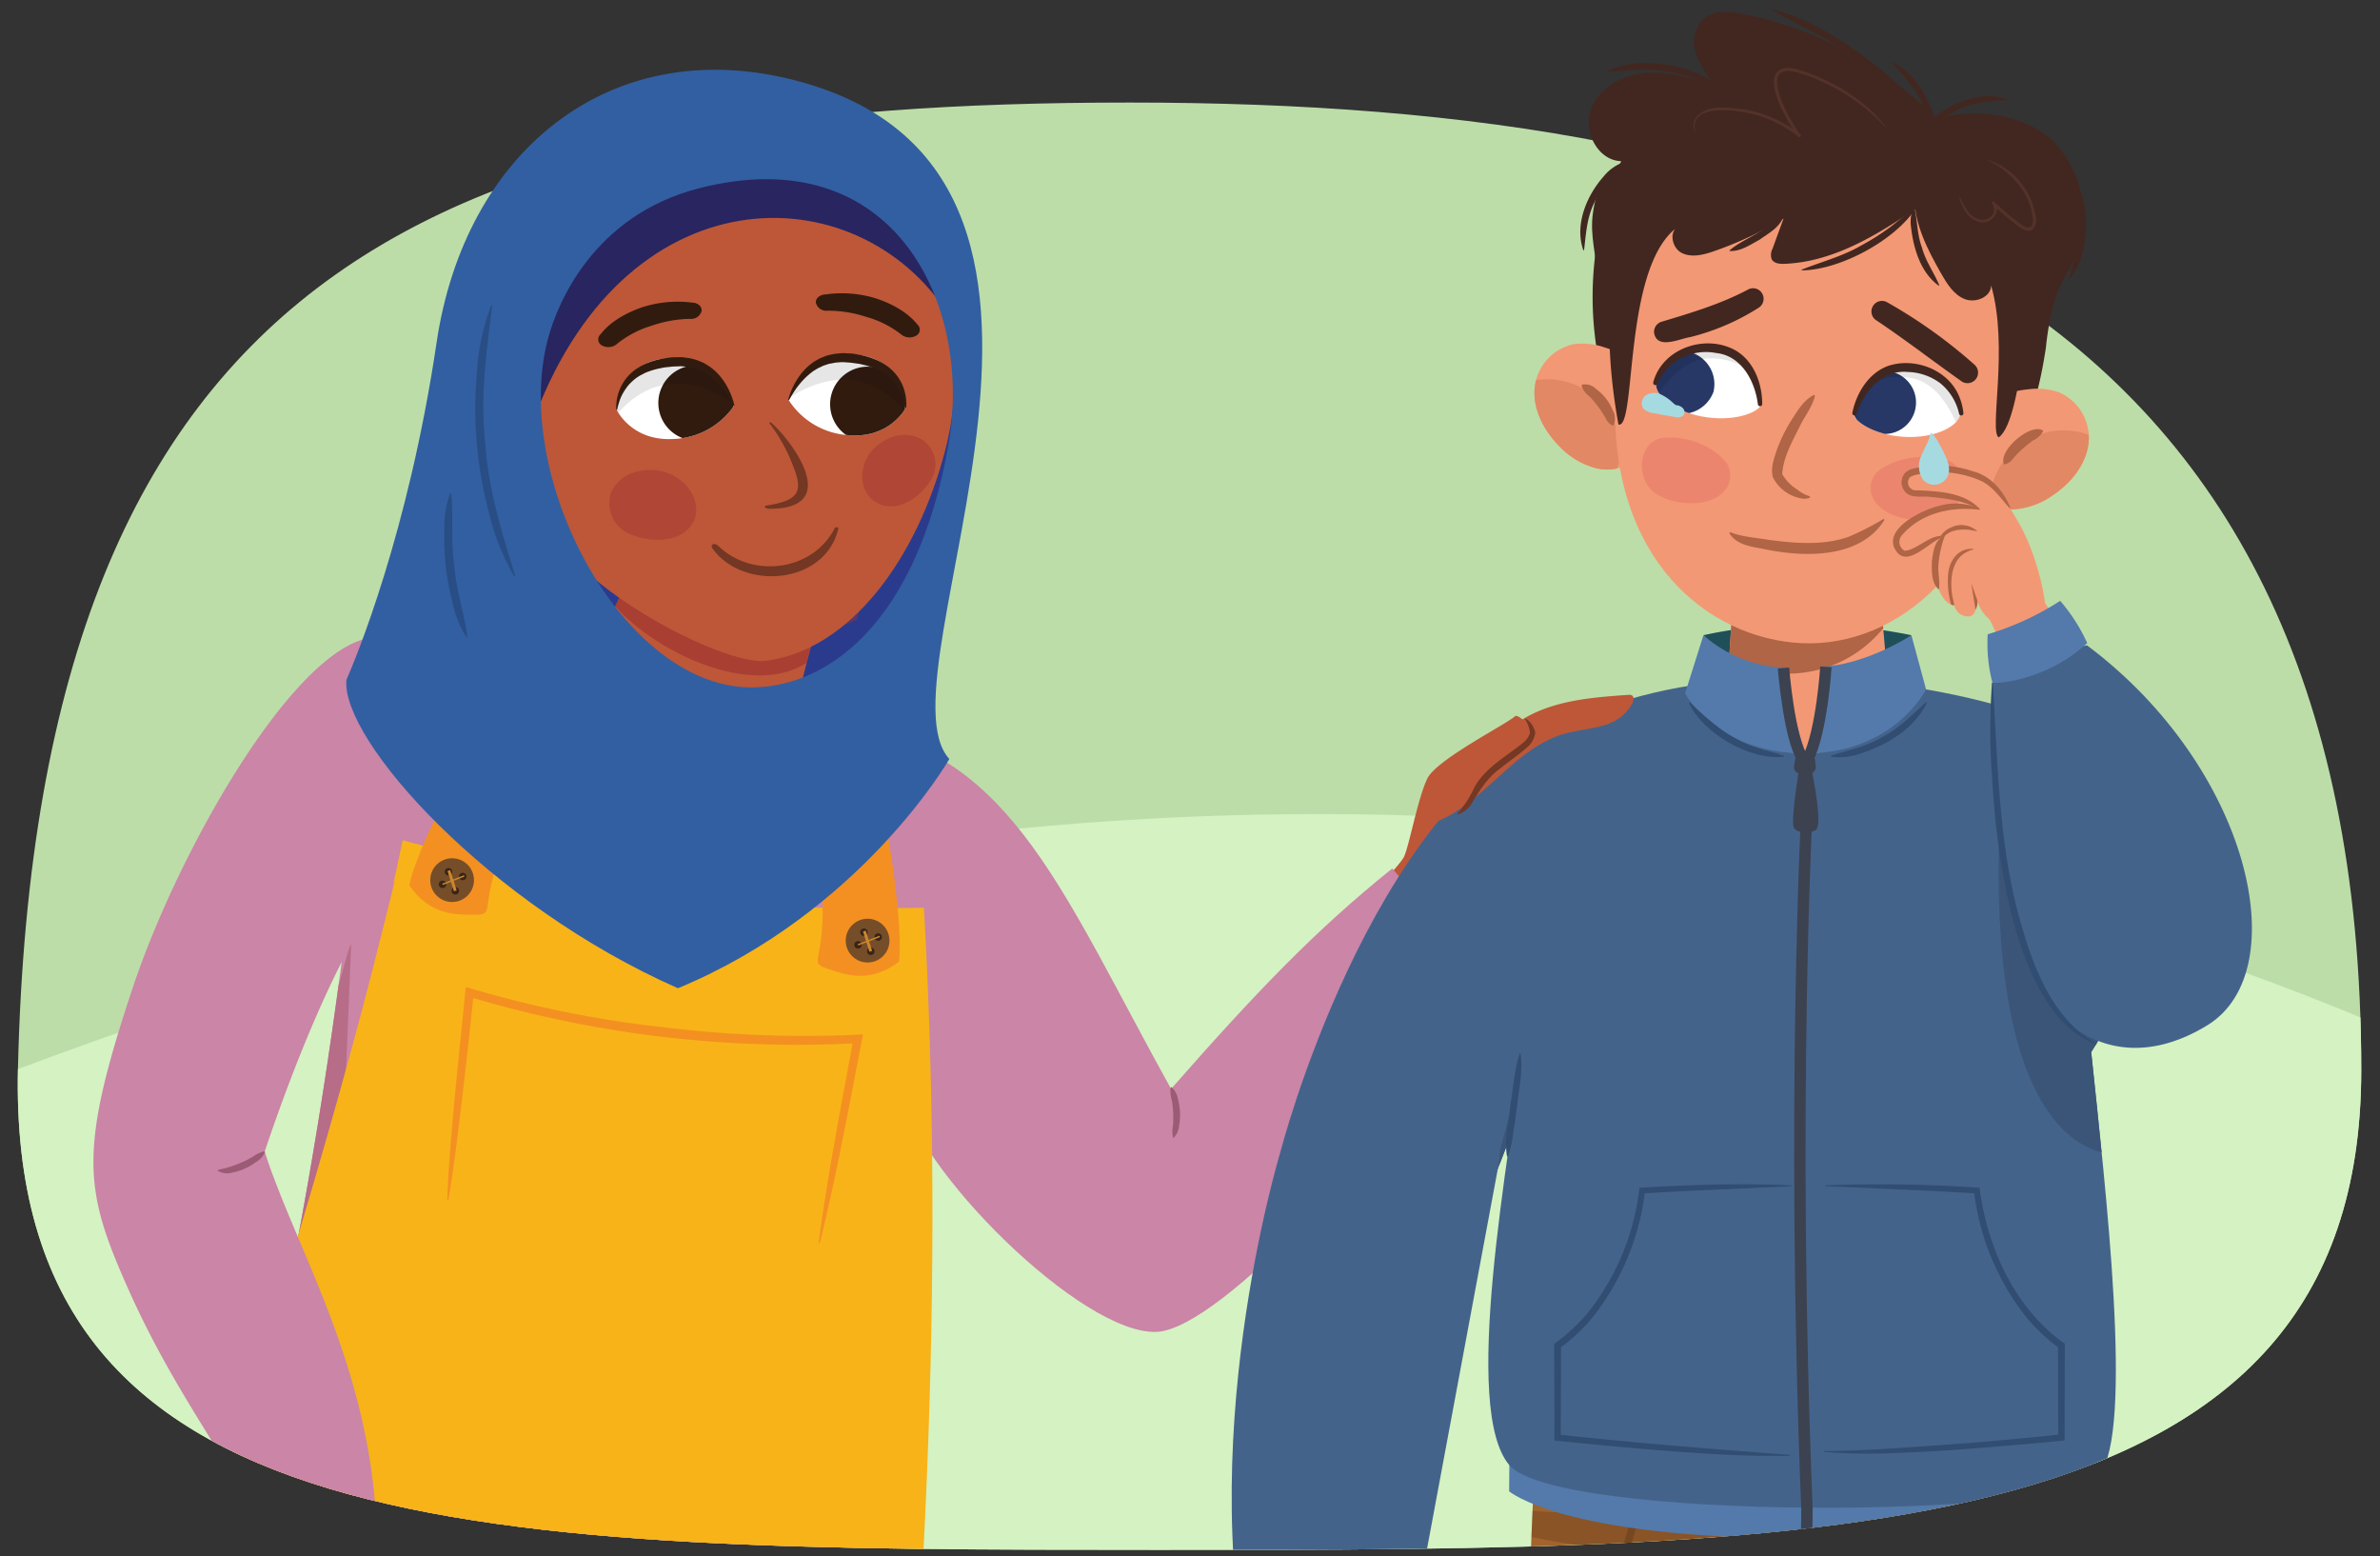 <svg xmlns="http://www.w3.org/2000/svg" xmlns:xlink="http://www.w3.org/1999/xlink" width="380" height="248.392" viewBox="0 0 380 248.392">
  <rect x="0" y="0" width="380" height="248.392" fill="#333333" stroke="none"/>
  <defs>
    <clipPath id="a">
      <path d="M-21.045,170.8c0-125.289-88.042-154.432-196.648-154.432S-392.126,41.216-395.183,170.4c-1.812,76.547,73.528,76.99,182.134,76.99S-21.045,247.382-21.045,170.8Z" fill="none"/>
    </clipPath>
    <clipPath id="b">
      <path d="M377.008,170.8c0-125.289-88.043-154.432-196.649-154.432S5.926,41.216,2.869,170.4C1.058,246.949,76.4,247.392,185,247.392S377.008,247.382,377.008,170.8Z" fill="none"/>
    </clipPath>
    <clipPath id="c">
      <path d="M58.722,115.218C47.839,238.982,17.631,308.472,1.864,345.346c-3.691,11.78,113.448,42.562,130.139,28.2,4.856-14.261,18.73-222.858,12.477-254.874C131.905,113.115,69.849,114.469,58.722,115.218Z" fill="#ca85a7"/>
    </clipPath>
    <clipPath id="d">
      <path d="M245.106,231.761S237.9,381.919,246.972,397.85c13.626,5.021,28.887,3.258,33.19,1.107,7.172-17.93,9.765-109.772,9.765-109.772s.894,108.242,6.268,110.354c9.739,3.826,26.383,2.836,31.823-.805,15.964-20.446,4.867-166.973,4.867-166.973Z" fill="#a2632c"/>
    </clipPath>
    <clipPath id="e">
      <path d="M339.717,123.05c-7.087-8.765-33.322-14.776-51.093-14.776s-24.586,1.875-37.622,6.179c-8.49,2.8-15.963,29.251-7.174,48.448-3.16,23.256-10.482,62.125-2.809,71s88.58,8.624,94.164,1.552.931-46.071-1.291-67.519C345.105,150.748,343.79,128.088,339.717,123.05Z" fill="#44638b"/>
    </clipPath>
    <clipPath id="f">
      <path d="M299.572,87.455l1.835,21.212c0,6.481-23.209,10.879-25.566.251L276.9,92.139Z" fill="#f39874"/>
    </clipPath>
    <clipPath id="g">
      <path d="M248.691,115.323C218.418,129.1,204.4,184.007,204.4,184.007s7.666,20.321,18.191,20.321c12.856,0,18.667-25.52,19.721-25.471S271.552,104.921,248.691,115.323Z" fill="#44638b"/>
    </clipPath>
    <clipPath id="h">
      <path d="M117.187,64.793a12.234,12.234,0,0,1-9.612,5.274c-6.75.42-9.115-4.652-9.115-4.652a8.246,8.246,0,0,1,7.631-8.165C115.407,56.059,117.187,64.793,117.187,64.793Z" fill="none"/>
    </clipPath>
    <clipPath id="i">
      <path d="M125.919,63.85a12.234,12.234,0,0,0,9.425,5.6c6.734.651,9.271-4.338,9.271-4.338a8.246,8.246,0,0,0-7.35-8.42C128,55.181,125.919,63.85,125.919,63.85Z" fill="none"/>
    </clipPath>
    <clipPath id="j">
      <path d="M264.3,63.162c-.6-4.032-4.425-6.606-8.145-7.722a10.886,10.886,0,0,0-4.8-.518,7.9,7.9,0,0,0-6.23,6.328c-.645,3.592,1.182,7.2,3.631,9.755a12.509,12.509,0,0,0,6,3.711,7.448,7.448,0,0,0,6.679-1.554" fill="#f39874"/>
    </clipPath>
    <clipPath id="k">
      <path d="M295.922,66.019c.106-1.694,2.866-7.468,8.1-7.43,5.769.042,9.032,3.474,8.947,7.443-.04,1.812-3.837,4.025-9.041,3.691C298.849,69.4,295.861,67,295.922,66.019Z" fill="#fff"/>
    </clipPath>
    <clipPath id="l">
      <path d="M281.172,64.558c.228-1.681-1.346-7.885-6.491-8.875-5.665-1.091-9.538,1.634-10.232,5.543-.317,1.785,2.972,4.7,8.141,5.393C277.639,67.3,281.039,65.534,281.172,64.558Z" fill="#fff"/>
    </clipPath>
    <clipPath id="m">
      <path d="M314.329,68.117c1.376-3.836,5.636-5.609,9.5-5.974a10.88,10.88,0,0,1,4.813.435,7.9,7.9,0,0,1,4.868,7.427c-.072,3.649-2.572,6.83-5.474,8.853a12.5,12.5,0,0,1-6.611,2.462,7.448,7.448,0,0,1-6.245-2.834" fill="#f39874"/>
    </clipPath>
  </defs>
  <g clip-path="url(#a)">
    <path d="M-485.261,210.791c4.216,118.334,112.7,90.692,274.8,90.692,165.289,0,287.512,37.766,287.512-87.67,0-2.916-34.791,3.3-25.679-12.69C-165.825,57.682-401.6,168.355-485.261,210.791Z" fill="#d5f2c2"/>
  </g>
  <path d="M377.008,170.8c0-125.289-88.043-154.432-196.649-154.432S5.926,41.216,2.869,170.4C1.058,246.949,76.4,247.392,185,247.392S377.008,247.382,377.008,170.8Z" fill="#bcdda8"/>
  <g clip-path="url(#b)">
    <g>
      <path d="M-87.209,210.791c4.217,118.334,112.705,90.692,274.8,90.692,165.288,0,287.512,37.766,287.512-87.67,0-2.916-34.791,3.3-25.679-12.69C232.228,57.682-3.544,168.355-87.209,210.791Z" fill="#d5f2c2"/>
      <g>
        <g>
          <path d="M234.866,136.181a6.357,6.357,0,0,0,2.623-4.883,35.921,35.921,0,0,0-1.12-7.536c2.19-2.692,5.932-1.844,7.592-4.006,1.507-1.846-.5-5.4-1.991-5.5-1.14,1.194-12.549,6.914-14.062,9.989s-2.881,10.622-3.723,12.48-11.645,12.58-11.645,12.58l8.785,10.846" fill="#bd5738"/>
          <path d="M238.06,132.418c-1.141.765-2.851-1.836-1.756-2.827s9.8-9.241,9.8-9.241c.984.475,2.459,2.862,1.887,4.49C247.993,124.84,238.891,131.861,238.06,132.418Z" fill="#c25d41"/>
          <path d="M239.516,134.958c-1.042.54-2.356-1.881-1.338-2.62s8.962-7.043,8.962-7.043c.824.512,1.947,2.724,1.343,4.068C248.483,129.363,240.276,134.564,239.516,134.958Z" fill="#c25d41"/>
          <path d="M241.489,137.849c-.783.311-1.923-2.287-1.169-2.795s7.656-5.526,7.656-5.526c1.085.294,1.683,2.93.92,4.215C248.9,133.743,242.059,137.622,241.489,137.849Z" fill="#c25d41"/>
          <path d="M246.127,120.373a45.808,45.808,0,0,1-4.107,4.188l-2.153,1.989a9.739,9.739,0,0,1-2.3,1.828,47,47,0,0,1,4.107-4.188l2.152-1.991a9.421,9.421,0,0,1,2.306-1.826Z" fill="#743824"/>
          <path d="M247.159,125.319a43.7,43.7,0,0,1-4.359,3.723l-2.269,1.748a9.361,9.361,0,0,1-2.406,1.574,45.066,45.066,0,0,1,4.358-3.723l2.268-1.749a9.048,9.048,0,0,1,2.408-1.573Z" fill="#743824"/>
          <path d="M247.91,129.727a26.869,26.869,0,0,1-3.641,2.631l-1.9,1.194c-.544.3-1.457,1.023-2.02,1.008a27.544,27.544,0,0,1,3.641-2.631l1.9-1.2c.542-.3,1.455-1.034,2.021-1.006Z" fill="#743824"/>
        </g>
        <path d="M143.661,173.559c2.177,12.824,29.173,39.6,41.04,39.035,10.138-.482,38.579-30.731,53.567-57.266-5.711-6.522-9.739-9.233-15.971-16.7-12.231,9.81-21.737,19.722-35.318,35.184-17.2-31.023-25.272-53.1-49.944-57.454" fill="#ca85a7"/>
        <g>
          <path d="M58.722,115.218C47.839,238.982,17.631,308.472,1.864,345.346c-3.691,11.78,113.448,42.562,130.139,28.2,4.856-14.261,18.73-222.858,12.477-254.874C131.905,113.115,69.849,114.469,58.722,115.218Z" fill="#ca85a7"/>
          <g clip-path="url(#c)">
            <polygon points="56.096 150.052 53.771 206.558 40.006 207.104 56.096 150.052" fill="#b76c87"/>
          </g>
        </g>
        <path d="M139.232,343.479c-23.969,15.738-129.2-9.58-131.916-23.262,8.073-21.45,47.03-136.633,56.976-186.137,34.106,9.759,51.325,11.23,83.23,10.815C150.777,202.615,148.224,264.624,139.232,343.479Z" fill="#f8b318"/>
        <path d="M65.216,295.72c2.457-11.678,6.369-24.355,8.877-36.025.006-.07.057-.372.056-.433l.448.482c-11.115-1.863-22.175-4.961-32.068-10.479a30.635,30.635,0,0,1-8.883-6.979l.127-.136C45.767,251.142,60.3,255.615,74.8,258.657l.441.1.007.383a34.761,34.761,0,0,1-1.029,4.794c-1.736,6.549-4.479,16.179-6.345,22.718l-1.284,4.537c-.405,1.51-.886,3.032-1.188,4.541l-.186-.01Z" fill="#f49021"/>
        <path d="M126.242,114.04c10.558,41.078.538,38.8,6.19,40.7,2.809.939,6.551,2.191,11.106-1.224.895-7.514-3.26-31.841-6.382-39.418C134.022,113.58,128.892,114.187,126.242,114.04Z" fill="#f49021"/>
        <path d="M94.346,109.428c-23.134,35.548-12.914,36.6-18.874,36.582-2.961-.007-6.908-.018-10.132-4.709,1.554-7.406,13.267-29.128,18.647-35.31C87.122,106.505,91.788,108.72,94.346,109.428Z" fill="#f49021"/>
        <path d="M57.1,239.152c.694,1.552,4.477,10.275,5.229,16.48-4.96-1.115-15.494-5.14-19.168-7.5a13.331,13.331,0,0,1-.779-8.223Z" fill="#bd5738"/>
        <path d="M62.8,141.032c-7.388,7.392-15.7,28.328-20.54,42.786,4.982,15.532,16.589,33.813,17.827,59.247A44.66,44.66,0,0,1,40.9,241.606c-7.933-13.466-14.536-22.39-20.922-36.977-6.52-14.891-7.383-21.255,1.261-47.1,7.112-21.265,24.574-52.161,36.932-55.515,1.928,10.5,5.871,19.069,11.786,25.1-1.46,2.95-2.588,5.379-3.523,7.571l-2.145-.609c-.909,2.759-3.013,12.635-4.069,17.348C59.636,154.047,63.943,137.446,62.8,141.032Z" fill="#ca85a7"/>
        <g>
          <circle cx="72.186" cy="140.486" r="3.493" fill="#754e29"/>
          <circle cx="71.602" cy="139.15" r="0.596" fill="#392417"/>
          <circle cx="72.694" cy="142.193" r="0.596" fill="#392417"/>
          <circle cx="73.877" cy="139.911" r="0.596" fill="#392417"/>
          <circle cx="70.651" cy="141.155" r="0.596" fill="#392417"/>
          <line x1="71.667" y1="138.956" x2="72.694" y2="142.193" fill="none" stroke="#cd862d" stroke-miterlimit="10" stroke-width="0.454"/>
          <line x1="70.651" y1="141.155" x2="74.117" y2="139.817" fill="none" stroke="#cd862d" stroke-miterlimit="10" stroke-width="0.227"/>
        </g>
        <g>
          <circle cx="138.523" cy="150.141" r="3.493" fill="#754e29"/>
          <circle cx="137.94" cy="148.805" r="0.596" fill="#392417"/>
          <circle cx="139.032" cy="151.848" r="0.596" fill="#392417"/>
          <circle cx="140.214" cy="149.566" r="0.596" fill="#392417"/>
          <circle cx="136.988" cy="150.81" r="0.596" fill="#392417"/>
          <line x1="138.005" y1="148.611" x2="139.032" y2="151.848" fill="none" stroke="#cd862d" stroke-miterlimit="10" stroke-width="0.454"/>
          <line x1="136.988" y1="150.81" x2="140.455" y2="149.472" fill="none" stroke="#cd862d" stroke-miterlimit="10" stroke-width="0.227"/>
        </g>
        <path d="M71.405,191.574c.363-9.988,2-23.974,2.959-34.041a174.023,174.023,0,0,0,31.374,6.41,184.033,184.033,0,0,0,32.052,1.169c-2.165,11.138-4.177,22.3-6.9,33.325l-.183-.035c.727-5.488,1.617-10.944,2.59-16.385.941-5.447,2-10.872,2.992-16.309l.705.8a183.008,183.008,0,0,1-62.24-7.438l.876-.578c-.549,5.831-2.085,19.225-2.829,24.845-.363,2.756-.758,5.508-1.214,8.254l-.185-.019Z" fill="#f49021"/>
        <g>
          <path d="M42.264,183.818s-3.842,3.524-7.482,2.979" fill="#ca85a7"/>
          <path d="M42.309,183.868a3.193,3.193,0,0,1-1.428,1.608,9.269,9.269,0,0,1-3.943,1.722,2.743,2.743,0,0,1-2.166-.335l.02-.132a18,18,0,0,0,5.551-2.078,4.987,4.987,0,0,1,1.876-.884l.09.1Z" fill="#9c5b74"/>
        </g>
        <g>
          <path d="M186.957,173.559a11.671,11.671,0,0,1,.381,8.022" fill="#ca85a7"/>
          <path d="M187.017,173.53a2.956,2.956,0,0,1,1.046,1.871,9.492,9.492,0,0,1,.2,4.243,3.108,3.108,0,0,1-.863,1.957l-.127-.041a5.786,5.786,0,0,1,.024-2.04,16.43,16.43,0,0,0-.2-3.905,5.478,5.478,0,0,1-.206-2.027l.12-.058Z" fill="#9c5b74"/>
        </g>
      </g>
      <g>
        <g>
          <path d="M245.106,231.761S237.9,381.919,246.972,397.85c13.626,5.021,28.887,3.258,33.19,1.107,7.172-17.93,9.765-109.772,9.765-109.772s.894,108.242,6.268,110.354c9.739,3.826,26.383,2.836,31.823-.805,15.964-20.446,4.867-166.973,4.867-166.973Z" fill="#a2632c"/>
          <g clip-path="url(#d)">
            <path d="M317.787,234.224c1.252,5.527,2.087,11.056,4.4,16.251,2.062,5.289,5.326,9.8,8.857,14.221.055.065-.036.171-.108.118a21.911,21.911,0,0,1-5.875-6.253,45.333,45.333,0,0,1-6.65-15.793,26.523,26.523,0,0,1-.785-8.532.082.082,0,0,1,.159-.012Z" fill="#855124"/>
            <path d="M262.452,234.831c.074,10.5-6.936,27.625-16.143,33.192a.082.082,0,0,1-.093-.131A55.623,55.623,0,0,0,259.987,243.9c.909-2.988,1.335-6.06,2.307-9.092a.081.081,0,0,1,.158.019Z" fill="#855124"/>
            <path d="M248.852,233.753c11.71-.651,28.719-.335,40.617-.47,11.947.125,28.84-.154,40.617.47a.065.065,0,0,1,0,.13c-11.71.623-28.719.346-40.617.469l-20.308-.064c-6.77-.03-13.539.008-20.309-.405a.065.065,0,0,1,0-.13Z" fill="#855124"/>
            <path d="M340.481,239.57c-8.315-1.026-17.18.327-25.536.714q-12.426.578-24.867.837t-24.885.307c-8.488.024-17.053.413-25.472-.814-1.786-.261-2.8,1.694-1.241,2.67,6.313,3.944,40.071,6.234,49.248,6.056,8.887-.173,44.476-2.845,52.753-5.129C342.753,243.584,343.244,239.91,340.481,239.57Z" fill="#523319" opacity="0.3"/>
          </g>
        </g>
        <path d="M241.019,229.52l-.063,8.522s8.614,7.516,46.964,7.516,46.107-5.817,46.107-5.817l.215-9.049Z" fill="#537aaa"/>
        <path d="M271.979,101.389A74.063,74.063,0,0,1,288.284,99.7a83.577,83.577,0,0,1,16.9,1.691s-5.395,6.885-16.557,6.885S271.979,101.389,271.979,101.389Z" fill="#1f4f59"/>
        <g>
          <path d="M339.717,123.05c-7.087-8.765-33.322-14.776-51.093-14.776s-24.586,1.875-37.622,6.179c-8.49,2.8-15.963,29.251-7.174,48.448-3.16,23.256-10.482,62.125-2.809,71s88.58,8.624,94.164,1.552.931-46.071-1.291-67.519C345.105,150.748,343.79,128.088,339.717,123.05Z" fill="#44638b"/>
          <g clip-path="url(#e)">
            <path d="M272.357,108.779s4.331,11.48,15.927,11.48,16.457-12.739,16.457-12.739Z" fill="#f39874"/>
            <path d="M338.847,184.228s-20.729,3.646-19.713-49c3.534-1.8,5.29,2.262,5.29,2.262s22.168,25.24,21.768,26.041S338.847,184.228,338.847,184.228Z" fill="#3b5578"/>
          </g>
        </g>
        <g>
          <path d="M299.572,87.455l1.835,21.212c0,6.481-23.209,10.879-25.566.251L276.9,92.139Z" fill="#f39874"/>
          <g clip-path="url(#f)">
            <path d="M302.459,85.613a4.194,4.194,0,0,0-2.868-.3,2.857,2.857,0,0,0-1.9.246c-3.567,1.778-7.186,3.453-10.874,5a3.187,3.187,0,0,0-1.749-.411c-.369.014-.737.035-1.105.055-.692-.581-22.979,6.64-19.356,6.368,8.949,12.641,29.479,16.529,38.724-.16C305.085,93.25,304.831,85.806,302.459,85.613Z" fill="#af6546"/>
          </g>
        </g>
        <polygon points="325.71 95.119 330.42 101.901 320.794 105.376 317.525 98.558 325.71 95.119" fill="#f39874"/>
        <g>
          <path d="M271.979,101.389l-2.933,9.28s5.054,9.59,19.238,9.59a46.857,46.857,0,0,1-2.65-13.632A20.988,20.988,0,0,1,271.979,101.389Z" fill="#537aaa"/>
          <path d="M305.181,101.389s-7.278,4.793-14.528,5.049c-.1,9.779-2.369,13.821-2.369,13.821,14.184,0,19.239-10.218,19.239-10.218Z" fill="#537aaa"/>
        </g>
        <path d="M291.53,106.438s-.622,10.241-2.906,14.742" fill="none" stroke="#3c424f" stroke-miterlimit="10" stroke-width="1.818"/>
        <path d="M284.757,106.627s.9,11.38,3.134,14.553" fill="none" stroke="#3c424f" stroke-miterlimit="10" stroke-width="1.818"/>
        <path d="M287.667,120.4h1.069a1.07,1.07,0,0,1,1.063.948l.11.962a1.07,1.07,0,0,1-1.063,1.19H287.5a1.068,1.068,0,0,1-1.053-1.249l.165-.962A1.069,1.069,0,0,1,287.667,120.4Z" fill="#3c424f"/>
        <path d="M291.065,232.269c10.664.609,38.066-2.8,38.066-2.8V214.773c-11.983-8.573-13.489-24.737-13.489-24.737s-11.091-.764-24.2-.764h-5.407c-12.453,0-23.857.764-23.857.764s-1.5,16.164-13.489,24.737v14.695s23.059,2.518,37.074,2.823Z" fill="#44638b"/>
        <path d="M287.322,122.294s-1.483,8.825-.889,9.85,3.2.851,3.644.166c.928-1.449-.975-10.182-.975-10.182Z" fill="#3c424f"/>
        <path d="M292.3,120.643c2.875-.93,5.737-1.457,8.326-3.048,2.695-1.39,4.661-3.54,6.929-5.533l.108.078c-1.987,4.206-6.467,6.852-10.775,8.189a9.619,9.619,0,0,1-4.578.447l-.01-.133Z" fill="#314d71"/>
        <path d="M284.843,120.776c-5.32.7-13.037-3.735-15.2-8.636l.109-.078c3.2,3.082,6.519,5.989,10.838,7.324,1.392.484,2.819.7,4.262,1.257l-.011.133Z" fill="#314d71"/>
        <path d="M288.58,127.5s-2.669,49.063-.073,113.4l-.052,4.648" fill="none" stroke="#3c424f" stroke-miterlimit="10" stroke-width="1.818"/>
        <path d="M291.443,189.206a227.543,227.543,0,0,1,24.623.379c1.2,9.442,5.508,19.057,13.382,24.744l.23.167v.277l-.039,14.695v.46q-9.685.956-19.389,1.623c-3.16.211-6.327.348-9.5.438a82.655,82.655,0,0,1-9.507-.241l.007-.133c6.323-.03,12.627-.536,18.931-.979s12.608-1.023,18.894-1.673l-.455.5-.038-14.695.228.444a28.459,28.459,0,0,1-5.353-5.045,40.035,40.035,0,0,1-8.291-20.092l.44.43c-4.015-.272-8.047-.441-12.073-.632l-12.093-.539v-.133Z" fill="#314d71"/>
        <path d="M286.036,189.339c-7.049.38-16.892.7-23.824,1.171l.441-.43a40.035,40.035,0,0,1-8.291,20.092,28.459,28.459,0,0,1-5.353,5.045l.229-.444-.039,14.695-.452-.5c11.92,1.33,25.017,2.347,37.02,3.261l0,.134c-3.1.08-6.208-.007-9.308-.122-9.3-.438-18.561-1.326-27.82-2.263l-.451-.047v-.458l-.039-14.695V214.5a28.3,28.3,0,0,0,5.4-5,39.11,39.11,0,0,0,8.214-19.908c4.112-.247,8.219-.444,12.334-.514q5.972-.148,11.946.135v.133Z" fill="#314d71"/>
        <g>
          <path d="M248.691,115.323C218.418,129.1,204.4,184.007,204.4,184.007s7.666,20.321,18.191,20.321c12.856,0,18.667-25.52,19.721-25.471S271.552,104.921,248.691,115.323Z" fill="#44638b"/>
          <g clip-path="url(#g)">
            <path d="M242.8,168.874s-4.195,28.055-14.114,33.925,6.073,4.048,6.073,4.048l7.021-26.516Z" fill="#3b5578"/>
          </g>
        </g>
        <path d="M204.4,184.007s-14.481,47.467-3.843,88.048l22.1,3s8.805-47.212,16.5-88.532C243.419,163.6,204.4,184.007,204.4,184.007Z" fill="#44638b"/>
        <path d="M240.619,184.6c-.466-2.792.3-5.511.535-8.272.443-2.413.642-5.831,1.488-8.133l.133.009c.439,2.792-.291,5.512-.535,8.272l-.605,4.085a17.215,17.215,0,0,1-.883,4.048l-.133-.009Z" fill="#314d71"/>
      </g>
    </g>
  </g>
  <path d="M243.782,114.422c4.879-2.68,10.632-3.123,16.186-3.509a.99.99,0,0,1,.572.073c.377.217.31.781.137,1.181a7.236,7.236,0,0,1-4.808,3.66c-2,.587-4.1.728-6.1,1.3-7.875,2.263-12.546,10.615-20.056,13.893-.009,0,.076-1.844.116-2.03a7.142,7.142,0,0,1,2.06-3.651c.46-.433,1.018-.748,1.467-1.191.993-.977,1.818-2.161,2.746-3.2a42.2,42.2,0,0,1,3.357-3.41A23.609,23.609,0,0,1,243.782,114.422Z" fill="#bd5738"/>
  <path d="M232.677,129.879a16.356,16.356,0,0,0,2.717-4.178c1.714-3.11,4.978-4.9,7.618-6.994a3.548,3.548,0,0,0,1.283-1.722,5.312,5.312,0,0,0-.795-2.2l.1-.084a3.419,3.419,0,0,1,1.524,2.278,3.734,3.734,0,0,1-1.471,2.451c-1.336,1.184-2.751,2.108-4.053,3.182-2.143,1.535-3.39,3.591-4.719,5.791A3.874,3.874,0,0,1,232.738,130l-.061-.119Z" fill="#743824"/>
  <path d="M156.113,51.811s-.007,33.66-7.723,48.077S107.628,113.2,107.628,113.2L89.936,89.08Z" fill="#2a3b8e"/>
  <path d="M130.021,101.081l-6.293,24.283c-5.649,5.078-29.7-1.552-34.553-8.613l10.667-23.49C109.381,97.052,119.853,104.254,130.021,101.081Z" fill="#bd5738"/>
  <path d="M129.371,103.3c-10.281,3.537-20.662-2.186-29.907-9.341-.6,1.459-.762,1.705-1.221,2.823,6.217,7.1,21.592,14.748,30.532,9.023Z" fill="#a03232" opacity="0.67"/>
  <path d="M138.775,91.337c-6.369,4.131-21.095-.309-32.606-1.7,8.1,6.225,20.957,14.2,30.648,9.259Z" fill="#a03232" opacity="0.43"/>
  <path d="M150.913,71.877c-4.467,17.24-15.129,31.877-28.648,33.606-6.7.857-32.757-12.376-36.324-24.714-3.263-11.284-4.786-23.026-2.213-32.956,3.585-13.832,19.611-27.878,40.194-22.543S156.8,49.167,150.913,71.877Z" fill="#bd5738"/>
  <path d="M151.463,50.276c-14.544-22.839-52.311-23.244-66.714,18C84.593,50.3,90.844,30.379,112.61,26.321,136.559,21.855,151.227,36.956,151.463,50.276Z" fill="#282560"/>
  <path d="M97.558,78.661c.84-2.074,3.115-3.766,6.653-3.631a7.549,7.549,0,0,1,6.2,3.593c1.36,2.457.871,5.018-1.375,6.5-2.282,1.513-5.969,1.2-8.527.106A5.329,5.329,0,0,1,97.558,78.661Z" fill="#a03232" opacity="0.43"/>
  <path d="M123.132,67.451c-.126-.111-.375,0-.271.125a26.531,26.531,0,0,1,3.707,6.648c1.761,4.282,1,5.668-4.213,6.476-.583.091-.07.5.417.507C134.64,81.3,126.458,70.4,123.132,67.451Z" fill="#733723"/>
  <path d="M97.364,55.386a2.043,2.043,0,0,1-1.206-.221,1.082,1.082,0,0,1-.283-1.793c.2-.2,1.742-2.6,6.581-4.3a18.47,18.47,0,0,1,8.022-.773c.939.022,1.629.619,1.541,1.338a1.723,1.723,0,0,1-1.847,1.262,19.607,19.607,0,0,0-6.1,1.083,16.181,16.181,0,0,0-5.518,2.875A2.045,2.045,0,0,1,97.364,55.386Z" fill="#311b0f"/>
  <path d="M145.032,53.848a2.041,2.041,0,0,0,1.2-.242,1.082,1.082,0,0,0,.251-1.8c-.206-.2-1.789-2.573-6.657-4.184A18.458,18.458,0,0,0,131.792,47c-.937.038-1.617.648-1.516,1.365a1.725,1.725,0,0,0,1.87,1.229,19.588,19.588,0,0,1,6.121.973,16.153,16.153,0,0,1,5.569,2.776A2.053,2.053,0,0,0,145.032,53.848Z" fill="#311b0f"/>
  <path d="M147.01,70.049c-1.853-.989-4.5-.929-6.964,1.091a6.277,6.277,0,0,0-2.286,5.877,4.477,4.477,0,0,0,4.9,3.784c2.547-.189,5.006-2.415,6.187-4.57A4.662,4.662,0,0,0,147.01,70.049Z" fill="#a03232" opacity="0.43"/>
  <g>
    <path d="M117.187,64.793a12.234,12.234,0,0,1-9.612,5.274c-6.75.42-9.115-4.652-9.115-4.652a8.246,8.246,0,0,1,7.631-8.165C115.407,56.059,117.187,64.793,117.187,64.793Z" fill="#fff"/>
    <g clip-path="url(#h)">
      <path d="M116.886,62.687a6,6,0,1,1-7.4-4.144A6,6,0,0,1,116.886,62.687Z" fill="#311b0f"/>
      <path d="M118.409,65.456S107,54.973,97.729,67.066c-3.737-.831-2.845-5.089-2.845-5.089l6.86-5.65,9.2-1.444,5.509,3.185,2.253,5.256Z" opacity="0.1"/>
    </g>
    <path d="M117.114,64.808s-.186-.393-.548-1.037a13.365,13.365,0,0,0-1.73-2.405,12.171,12.171,0,0,0-1.367-1.275c-.262-.19-.545-.362-.82-.546-.309-.131-.587-.321-.9-.452-.328-.1-.634-.257-.978-.329-.352-.051-.68-.171-1.042-.209s-.718-.091-1.089-.093l-1.123.039-1.2.123c-.433.039-.732.14-1.1.2a12.374,12.374,0,0,0-2.068.635c-.323.134-.605.32-.913.456a8.535,8.535,0,0,0-.807.542,6.644,6.644,0,0,0-.691.616,5.233,5.233,0,0,0-.59.657,9.226,9.226,0,0,0-.853,1.354,7.017,7.017,0,0,0-.468,1.2,9.2,9.2,0,0,0-.286,1.128l-.147.009a6.466,6.466,0,0,1,.038-1.182,7.529,7.529,0,0,1,.261-1.33,7.254,7.254,0,0,1,.684-1.621,7.161,7.161,0,0,1,1.282-1.64,10.283,10.283,0,0,1,.878-.732c.331-.2.661-.43,1.021-.611a11.329,11.329,0,0,1,2.329-.861,17.283,17.283,0,0,1,2.526-.416l1.293-.016c.427.015.853.1,1.274.141a11.347,11.347,0,0,1,1.224.307,12.08,12.08,0,0,1,1.138.472c.359.184.688.414,1.022.613.3.245.6.479.88.726a10.33,10.33,0,0,1,1.338,1.591,11.887,11.887,0,0,1,1.372,2.781,8.97,8.97,0,0,1,.313,1.137Z" fill="#311b0f"/>
  </g>
  <g>
    <path d="M125.919,63.85a12.234,12.234,0,0,0,9.425,5.6c6.734.651,9.271-4.338,9.271-4.338a8.246,8.246,0,0,0-7.35-8.42C128,55.181,125.919,63.85,125.919,63.85Z" fill="#fff"/>
    <g clip-path="url(#i)">
      <path d="M132.825,62.7a6,6,0,1,0,7.539-3.889A6,6,0,0,0,132.825,62.7Z" fill="#311b0f"/>
      <path d="M124.676,64.471s11.763-10.088,20.613,2.314c3.761-.7,3.016-4.989,3.016-4.989l-6.663-5.881L132.5,54.158l-5.615,3-2.43,5.176Z" opacity="0.1"/>
    </g>
    <path d="M125.991,63.867s.2-.386.583-1.017a13.434,13.434,0,0,1,1.812-2.345,12.114,12.114,0,0,1,1.409-1.228c.268-.181.557-.343.838-.518.314-.12.6-.3.916-.42.332-.091.644-.235.989-.3.353-.038.685-.148,1.048-.173s.721-.066,1.09-.057l1.123.078,1.2.164c.432.054.728.166,1.1.239A12.407,12.407,0,0,1,140.14,59c.318.145.593.34.9.487a9.144,9.144,0,0,1,.787.568,6.793,6.793,0,0,1,.669.64,5.367,5.367,0,0,1,.569.678,9.193,9.193,0,0,1,.8,1.381,6.927,6.927,0,0,1,.428,1.213,9.421,9.421,0,0,1,.247,1.137l.147.014a6.312,6.312,0,0,0,0-1.183,7.485,7.485,0,0,0-.216-1.337,7.251,7.251,0,0,0-.628-1.644,7.162,7.162,0,0,0-1.227-1.683,10.314,10.314,0,0,0-.85-.761c-.324-.212-.646-.451-1-.645a11.312,11.312,0,0,0-2.3-.94,17.263,17.263,0,0,0-2.51-.5l-1.291-.06c-.428,0-.855.068-1.277.1a11.322,11.322,0,0,0-1.235.265c-.4.1-.774.3-1.155.433-.363.173-.7.39-1.04.578-.311.235-.622.458-.905.7a10.237,10.237,0,0,0-1.392,1.544,11.8,11.8,0,0,0-1.464,2.733,8.881,8.881,0,0,0-.354,1.125Z" fill="#311b0f"/>
  </g>
  <path d="M133.285,84.3c-3.565,6.964-13.273,8.041-18.6,2.835-.611-.6-1.4-.24-.892.462,4.843,6.707,17.909,5.761,20.054-3.169C133.913,84.154,133.428,84.022,133.285,84.3Z" fill="#733723"/>
  <path d="M126.127,12.618C97.143,5.572,74.213,24.293,69.707,54.68s-12.952,50.54-14.395,53.84c-.892,9.6,22.67,35.875,52.926,49.222,29.352-12.164,43.338-36.589,43.338-36.589C139.305,107.787,184.556,26.822,126.127,12.618Zm-5.563,97.1c-21.018.642-39.312-33.856-32.92-56.195,1.376-4.81,6.927-19.116,24-23.48,31.014-7.926,43.85,18.406,39.754,41.172C146.345,99.305,132.441,109.358,120.564,109.721Z" fill="#325fa1"/>
  <path d="M78.59,48.746c-.9,7.3-1.948,14.518-1.124,21.859.438,7.367,2.655,14.324,4.809,21.354l-.153.067A37.352,37.352,0,0,1,78.033,81.7a64.115,64.115,0,0,1-1.89-22.122,36.4,36.4,0,0,1,2.285-10.871l.162.041Z" fill="#284e85"/>
  <path d="M72.042,78.755c.375,3.9-.1,7.681.5,11.55.292,3.9,1.555,7.491,2.095,11.37l-.157.058a16.392,16.392,0,0,1-2.207-5.467,41.109,41.109,0,0,1-1.33-11.711,15.779,15.779,0,0,1,.936-5.822l.165.022Z" fill="#284e85"/>
  <g>
    <path d="M257.25,64.992a53.753,53.753,0,0,1,1.591-39.269c-3.753-.091-6.15-4.818-4.826-8.329s5.205-5.528,8.951-5.775,7.421.932,10.989,2.1a15.692,15.692,0,0,1-3.19-5.135,5.348,5.348,0,0,1,1.256-5.6c1.678-1.416,4.158-1.185,6.312-.756a59.8,59.8,0,0,1,30.9,16.757c6.071-2.009,14.762-.643,19.086,4.067a17.113,17.113,0,0,1,3.05,17.888c-.938,2.187-2.338,4.165-3.129,6.408a42.913,42.913,0,0,0-1.573,8.065c-1.849,12.457-5.287,17.446-7.8,18.548" fill="#422720"/>
    <g>
      <path d="M264.3,63.162c-.6-4.032-4.425-6.606-8.145-7.722a10.886,10.886,0,0,0-4.8-.518,7.9,7.9,0,0,0-6.23,6.328c-.645,3.592,1.182,7.2,3.631,9.755a12.509,12.509,0,0,0,6,3.711,7.448,7.448,0,0,0,6.679-1.554" fill="#f39874"/>
      <g clip-path="url(#j)">
        <path d="M245.23,60.67a11.794,11.794,0,0,1,13.556,10.891,6.557,6.557,0,0,1-.674,3.272,4.968,4.968,0,0,1-3.777,3.974,4.636,4.636,0,0,1-5.276-3.915,6.414,6.414,0,0,0-4.748-4.947C239.826,68.592,241,61.464,245.23,60.67Z" fill="#e28864"/>
      </g>
    </g>
    <path d="M257.428,67.9c-.874-.464-.98-1.064-1.335-1.619a18.072,18.072,0,0,0-1.085-1.571,16.13,16.13,0,0,0-1.238-1.448,3.6,3.6,0,0,1-1.25-1.673.149.149,0,0,1,.1-.191,2.383,2.383,0,0,1,2.18.664,7.872,7.872,0,0,1,2.726,3.515,2.323,2.323,0,0,1,.114,2.269.154.154,0,0,1-.21.054Z" fill="#af6546"/>
    <path d="M321.212,65.877c-3.238,26.2-19.822,38.185-34.92,36.69S256,87.589,258.056,60.787c1.872-24.422,8.512-44.016,34.956-41.387C317.708,21.855,324.368,40.341,321.212,65.877Z" fill="#f39874"/>
    <g>
      <path d="M289.793,63.171c-.464,1.828-1.544,3.111-2.317,4.642-1.2,2.454-2.76,5.135-2.925,7.856a6.884,6.884,0,0,0,2.284,2.389,6.447,6.447,0,0,0,2.134,1.163l.033.214a2.5,2.5,0,0,1-1.433.112,6.271,6.271,0,0,1-4.531-3.426c-.34-1.613.217-2.9.662-4.326a25.454,25.454,0,0,1,2.371-4.8c.972-1.474,1.848-3.075,3.553-3.962l.169.135Z" fill="#af6546"/>
      <path d="M301.263,48.224a80.16,80.16,0,0,1,14.015,10.011,1.685,1.685,0,0,1-2.106,2.622c-1.71-1.216-5.121-3.692-6.805-4.943-1.975-1.429-4.816-3.49-6.82-4.8a1.684,1.684,0,0,1,1.716-2.892Z" fill="#422720"/>
      <g>
        <path d="M295.922,66.019c.106-1.694,2.866-7.468,8.1-7.43,5.769.042,9.032,3.474,8.947,7.443-.04,1.812-3.837,4.025-9.041,3.691C298.849,69.4,295.861,67,295.922,66.019Z" fill="#fff"/>
        <g clip-path="url(#k)">
          <path d="M305.892,63.734a5.025,5.025,0,0,1-4.488,5.509,5.4,5.4,0,0,1-5.874-4.513,5.293,5.293,0,0,1,4.854-5.484A5.024,5.024,0,0,1,305.892,63.734Z" fill="#273766"/>
          <path d="M314.111,64.788a19.843,19.843,0,0,0-1.65-2.062c-.026-.033-.048-.069-.074-.1a13.462,13.462,0,0,0-4.093-3.51,12.984,12.984,0,0,0-9.4-.592c-.483.183-.209.868.254.823h.017c-.028.023-.057.041-.085.064-.393.33-3.481,3.572-3.036,3.41,1.3-.476,3.8-3.516,9.285-2.424s7.341,8.735,7.868,8.563c.337-.11,1.626-.53,1.771-.881a1.132,1.132,0,0,0,.313-.825A4.875,4.875,0,0,0,314.111,64.788Z" opacity="0.1"/>
        </g>
      </g>
      <path d="M295.75,65.9c.627-3.089,2.518-6.278,5.627-7.462,4.107-1.431,9.326.4,11.247,4.425a9.271,9.271,0,0,1,.863,3.076.35.35,0,0,1-.69.108,8.724,8.724,0,0,0-2.945-4.824,9,9,0,0,0-5.274-1.848c-4.039-.4-6.975,3.173-8.148,6.685a.35.35,0,0,1-.68-.16Z" fill="#422720"/>
      <path d="M280.866,49.077A37.05,37.05,0,0,1,269.915,53.8c-1.706.235-5.23,2.04-5.8-.568a1.686,1.686,0,0,1,1.231-1.892c4.664-1.4,9.469-2.83,13.775-5.139a1.684,1.684,0,0,1,1.741,2.875Z" fill="#422720"/>
      <g>
        <path d="M281.172,64.558c.228-1.681-1.346-7.885-6.491-8.875-5.665-1.091-9.538,1.634-10.232,5.543-.317,1.785,2.972,4.7,8.141,5.393C277.639,67.3,281.039,65.534,281.172,64.558Z" fill="#fff"/>
        <g clip-path="url(#l)">
          <path d="M263.613,59.547a5.025,5.025,0,0,0,3.321,6.282,5.4,5.4,0,0,0,6.645-3.273,5.294,5.294,0,0,0-3.683-6.33A5.025,5.025,0,0,0,263.613,59.547Z" fill="#273766"/>
          <path d="M263.578,59.783a19.76,19.76,0,0,1,2.022-1.7c.032-.027.06-.057.092-.084a13.477,13.477,0,0,1,4.7-2.639,13,13,0,0,1,9.334,1.263c.437.274.034.892-.411.758l-.016,0c.022.027.048.051.07.079.322.4,2.713,4.186,2.309,3.939-1.184-.722-3.039-4.193-8.629-4.2s-8.912,7.125-9.395,6.853c-.309-.174-1.491-.839-1.564-1.211a1.131,1.131,0,0,1-.146-.87A4.879,4.879,0,0,1,263.578,59.783Z" opacity="0.1"/>
        </g>
      </g>
      <path d="M280.665,64.5c-.461-3.673-2.638-7.756-6.678-8.153a8.449,8.449,0,0,0-9.368,4.931.351.351,0,0,1-.655-.242c1.461-5.564,8.605-7.853,13.345-4.98,2.817,1.772,4.045,5.268,4.054,8.421a.35.35,0,0,1-.7.023Z" fill="#422720"/>
    </g>
    <path d="M310.911,73.467a13.01,13.01,0,0,0-7.453-.017,9.751,9.751,0,0,0-3.663,1.822,3.61,3.61,0,0,0-.466,4.73c2.122,3.164,8.193,3.716,11.281,2.187C313.95,80.535,314.714,74.889,310.911,73.467Z" fill="#ec856e"/>
    <g>
      <path d="M314.329,68.117c1.376-3.836,5.636-5.609,9.5-5.974a10.88,10.88,0,0,1,4.813.435,7.9,7.9,0,0,1,4.868,7.427c-.072,3.649-2.572,6.83-5.474,8.853a12.5,12.5,0,0,1-6.611,2.462,7.448,7.448,0,0,1-6.245-2.834" fill="#f39874"/>
      <g clip-path="url(#m)">
        <path d="M333.515,69.414a11.793,11.793,0,0,0-15.429,8.02,6.57,6.57,0,0,0,.019,3.341,4.967,4.967,0,0,0,2.924,4.637,4.636,4.636,0,0,0,5.942-2.8A6.409,6.409,0,0,1,332.6,78.69C337.26,78.242,337.5,71.021,333.515,69.414Z" fill="#e28864"/>
      </g>
    </g>
    <path d="M319.94,74.021c-.833-2.132,4.176-6.468,6.184-5.34a.149.149,0,0,1,.061.208,3.6,3.6,0,0,1-1.554,1.4,16.015,16.015,0,0,0-1.5,1.177,17.5,17.5,0,0,0-1.372,1.327c-.457.474-.679,1.042-1.627,1.326a.155.155,0,0,1-.195-.094Z" fill="#af6546"/>
    <path d="M265.412,69.907a12.237,12.237,0,0,1,7.078,1.422,9.4,9.4,0,0,1,3.124,2.494,3.7,3.7,0,0,1-.47,4.73c-2.625,2.694-8.494,2.064-11.13-.033C261.164,76.253,261.529,70.568,265.412,69.907Z" fill="#ec856e"/>
    <path d="M258.408,67.759c2.972.812.6-25.584,9.627-31.644-1.616.733-1.122,3.438.457,4.247s3.49.317,5.166-.265a59,59,0,0,0,11.109-5.206L283,39.721a2.119,2.119,0,0,0-.134,1.634c.338.686,1.262.788,2.026.759,8.474-.325,15.961-5.319,22.941-10.136,0,0,7.168-6.093,4.526-8.615-5.107-4.876-22.982-7.658-32.694-6.149C264.932,19.5,252.653,36.023,258.408,67.759Z" fill="#422720"/>
    <path d="M305.658,31.594c.062,4.318,2.141,8.324,4.278,12.077.927,1.627,1.992,3.348,3.725,4.056s4.223-.289,4.249-2.161c2.858,9.918-.381,23.313,1.209,24.244,3.927-2.6,5.588-27.441,3.665-32.256-.846-2.116-6.478-11.729-9.647-13.2C309.1,22.473,307.316,29.207,305.658,31.594Z" fill="#422720"/>
    <path d="M255.063,45.3c-.119-4.84-1.28-7.471-.719-11.38s1.888-7.066,6.4-8.311Z" fill="#422720"/>
    <path d="M318.119,108.986c.489,17.287,2.278,46.54,11.761,54.167,8.711,7.006,17.572,3.585,22.618.46,14.1-8.73,6.742-41.137-19.27-60.6C329.007,103.616,324.7,105,318.119,108.986Z" fill="#44638b"/>
    <g>
      <path d="M321.815,82.608c-1.154-2.082-2.84-4.662-4.449-5.782-2.643-1.84-9.361-2.745-12.475-1.242a1.749,1.749,0,0,0,1.265,3.175c2.638-.026,7.475.5,9.693,2.332.079.065.141.143.215.211a12.7,12.7,0,0,0-12.89,3.889,2.089,2.089,0,0,0,.877,3.2c1.852.074,4.571-2.811,6.374-2.791a4.406,4.406,0,0,0-.491.646c-1.455,2.374-1.4,7.766.938,9.869a2.031,2.031,0,0,0,1.174.507,2.2,2.2,0,0,0,2.133,1.762c1.252.134,1.483-1.586,1.448-2.808a6.083,6.083,0,0,0,5.787,4.712c1.819.056,3.9-2.137,5.092-3.518C326.7,96.554,325.526,88.494,321.815,82.608Z" fill="#f39874"/>
      <path d="M309.778,85.686a3.622,3.622,0,0,1,1.939-1.574,5.183,5.183,0,0,1,.517-.2l.553-.086a3.511,3.511,0,0,1,.56-.016c.182.011.364.055.537.081a2.656,2.656,0,0,1,.922.3,6.127,6.127,0,0,1,.616.357,2.126,2.126,0,0,1,.224.165l.012.011a.039.039,0,0,1,.006.05.03.03,0,0,1-.028.013l-.861-.152a3.873,3.873,0,0,0-.88-.092l-.5-.018a3.1,3.1,0,0,0-.507.042c-.169.018-.339.034-.5.05l-.474.125a1.757,1.757,0,0,0-.43.157,2.38,2.38,0,0,0-.368.182,2.706,2.706,0,0,0-.5.372,1.818,1.818,0,0,0-.168.174A3.5,3.5,0,0,1,309.778,85.686Z" fill="#af6546"/>
      <path d="M312.046,96.625a1.752,1.752,0,0,1-.522-.118,13.621,13.621,0,0,1-.512-4.278,6.548,6.548,0,0,1,.318-1.943,5.752,5.752,0,0,1,.426-.9,3.13,3.13,0,0,1,.574-.743,2.416,2.416,0,0,1,.66-.532c.113-.07.218-.143.327-.2l.335-.116a3.017,3.017,0,0,1,1.049-.185,3.157,3.157,0,0,1,.4,0l.018.072-.358.12-.409.136a4,4,0,0,0-.5.258l-.281.156-.267.223a2.576,2.576,0,0,0-.535.534,3.147,3.147,0,0,0-.463.684,5.129,5.129,0,0,0-.354.8,7.349,7.349,0,0,0-.356,1.738,10.535,10.535,0,0,0-.019,1.588,11,11,0,0,0,.208,1.551Z" fill="#af6546"/>
      <path d="M314.746,93.091l.949,2.683a2.167,2.167,0,0,1-.271,1.531C315.4,97.326,314.746,93.091,314.746,93.091Z" fill="#af6546"/>
    </g>
    <path d="M328.938,95.906a44.987,44.987,0,0,1-11.574,5.338,25.007,25.007,0,0,0,.755,7.742c1.473.123,8.929-.63,15.138-6.333A27.971,27.971,0,0,0,328.938,95.906Z" fill="#537aaa"/>
    <path d="M318.186,108.988c.806,12.928.886,26.055,4.534,38.574,2.061,7.163,5.161,15.256,12.025,19.033l-.048.124c-12.812-4.66-15.935-30.146-16.6-42.087a103.714,103.714,0,0,1-.049-15.647l.134,0Z" fill="#314d71"/>
    <path d="M301.443,20.711a32.253,32.253,0,0,0-13-8.676c-1.229-.386-2.54-.944-3.708-.611-2.96.964,1.494,8.576,2.752,10.079a.241.241,0,0,1-.341.335,19.289,19.289,0,0,0-9.025-3.994c-2.709-.43-8.457-.83-7.449,3.29a2.209,2.209,0,0,1,.2-2.452c1.757-2.066,4.93-1.477,7.313-1.263a19.753,19.753,0,0,1,9.26,4.044l-.341.335c-1.473-1.822-6.14-9.622-2.518-10.833,1.4-.378,2.716.224,4.006.634,4.927,1.751,9.909,4.961,12.843,9.112Z" fill="#543229"/>
    <path d="M316.937,25.374A11.191,11.191,0,0,1,324.662,33c.253,1.13.873,2.626-.111,3.587-.7.565-1.66.012-2.2-.414a37.114,37.114,0,0,1-4.272-3.635l.327-.325a1.664,1.664,0,0,1,.422,1.365,2.267,2.267,0,0,1-3.189,1.731c-1.746-.643-2.459-2.5-2.9-4.131.726,1.21,1.353,3.25,3.045,3.741a1.957,1.957,0,0,0,2.133-.38,1.51,1.51,0,0,0,.162-2c-.217-.209.118-.544.327-.326a36.657,36.657,0,0,0,4.245,3.554c1.441,1.17,2.206.35,1.856-1.3-.564-4.191-3.975-7.519-7.57-9.1Z" fill="#543229"/>
    <g>
      <path d="M274.336,13.958c-2.9-.962-5.548-2.271-8.606-2.588-3.019-.543-5.933-.06-8.987.08a.07.07,0,0,1-.035-.129c4.232-2.038,9.4-1.386,13.7.14a10.05,10.05,0,0,1,3.993,2.383.07.07,0,0,1-.07.114Z" fill="#422720"/>
      <path d="M331.414,29.169c2.6,3.507,2.026,12.172-.968,15.347a.07.07,0,0,1-.117-.065c1.105-3.74,2.025-7.465,1.515-11.382-.128-1.286-.484-2.482-.554-3.85a.071.071,0,0,1,.124-.05Z" fill="#422720"/>
      <path d="M320.516,16.019c-3.226.068-6.374.422-9.1,2.172a16.51,16.51,0,0,0-3.131,2.635l-.215-.948c-.782-3.988-3.492-7.14-6.116-10.035,3.824,1.652,6.073,5.907,7.172,9.786l-.914-.256a12.691,12.691,0,0,1,2.666-2.07c2.857-1.623,6.488-2.627,9.662-1.416a.069.069,0,0,1-.024.132Z" fill="#422720"/>
      <path d="M304.514,15.565c-3.559-2.475-6.638-5.439-10.366-7.658C290.6,5.424,286.642,3.8,282.912,1.594a.068.068,0,0,1,.049-.124C289.3,3.081,294.919,6.858,300,10.854a22.552,22.552,0,0,1,4.6,4.616.068.068,0,0,1-.093.095Z" fill="#422720"/>
      <path d="M259.589,25.9c-1.888,1.975-3.84,3.7-4.928,6.235-1.275,2.437-1.422,5.043-1.739,7.755a.071.071,0,0,1-.133.018c-1.409-4.045.54-8.7,3.263-11.755a7.283,7.283,0,0,1,3.468-2.368.071.071,0,0,1,.069.115Z" fill="#422720"/>
      <path d="M305.832,33.329c-3.331,5.062-12.052,9.762-18.111,9.829a.069.069,0,0,1-.024-.131c3.246-1.286,6.546-2.123,9.563-3.892a37,37,0,0,0,4.344-2.749c1.4-1.01,2.616-2.2,4.131-3.148a.069.069,0,0,1,.1.091Z" fill="#422720"/>
      <path d="M305.646,33.034c.519,2.211.42,4.349,1.221,6.474.581,2.189,1.871,3.9,2.751,5.987a.072.072,0,0,1-.1.086c-2.823-2.05-3.971-5.807-4.369-9.135a6.393,6.393,0,0,1,.366-3.423.072.072,0,0,1,.133.011Z" fill="#422720"/>
      <path d="M284.661,34.815c-.725,1.635-2.347,2.448-3.713,3.445-1.5.793-2.947,1.856-4.73,1.811a.075.075,0,0,1-.048-.125c1.656-1.427,4.307-2.432,6.241-3.961a6.777,6.777,0,0,1,2.159-1.268.077.077,0,0,1,.091.1Z" fill="#422720"/>
    </g>
    <path d="M276.255,84.926c1.726.779,4.383.926,6.225,1.256,4.2.552,8.547.915,12.585-.462a42,42,0,0,0,5.669-2.895l.155.152c-3.808,6.1-12.4,6-18.66,4.78-2.125-.478-4.859-.558-6.123-2.674l.149-.157Z" fill="#af6546"/>
    <path d="M310.474,85.647a16.914,16.914,0,0,0-.938,4.076c-.211,1.481.224,2.76.061,4.276l-.125.047c-1.145-1.165-1.025-2.9-1.029-4.4.2-1.447.4-3.437,1.932-4.086l.1.089Z" fill="#af6546"/>
    <path d="M316.045,81.366c-4.558-.553-9.357.538-12.408,4.1a1.619,1.619,0,0,0,.438,2.439,2.149,2.149,0,0,0,.6-.077c1.891-.546,3.568-2.476,5.754-2.292v.134c-2.038.419-5.393,4.661-7.4,2.643-3.142-3.591,3.881-6.99,6.726-7.6a9.046,9.046,0,0,1,6.337.523l-.039.127Z" fill="#af6546"/>
    <path d="M320.863,81.116c-1.386-1.531-2.543-3.271-4.343-4.258a16.434,16.434,0,0,0-10.878-1c-.161.082-.6.2-.7.345a1.252,1.252,0,0,0,1.133,2.054c3.424.164,7.544.3,10.032,3l-.09.1c-2.341-1.469-5.187-1.775-7.886-2.043-1.1-.147-2.232.137-3.3-.315a2.27,2.27,0,0,1-.672-3.5,2.756,2.756,0,0,1,1.127-.651,16.935,16.935,0,0,1,9.65.359c2.914.72,4.964,3.167,6.042,5.844l-.113.07Z" fill="#af6546"/>
    <path d="M310.71,73.02a4.215,4.215,0,0,1,.43,2.492,2.368,2.368,0,0,1-4.108,1.04,3.814,3.814,0,0,1-.253-3.821c.241-.624.552-1.217.838-1.821.142-.3.281-.6.4-.914a3.31,3.31,0,0,1,.342-.942,7.155,7.155,0,0,1,1.305,1.885A17.6,17.6,0,0,1,310.71,73.02Z" fill="#a5dbe0"/>
    <path d="M267.2,64.383a7.464,7.464,0,0,0-2-1.419,2.533,2.533,0,0,0-2.359.1,1.555,1.555,0,0,0-.461,2.142,2.475,2.475,0,0,0,1.521.709q1.76.358,3.533.64a1.438,1.438,0,0,0,1.356-.257.908.908,0,0,0-.1-1.153,1.74,1.74,0,0,0-1.137-.481" fill="#a5dbe0"/>
  </g>
</svg>

